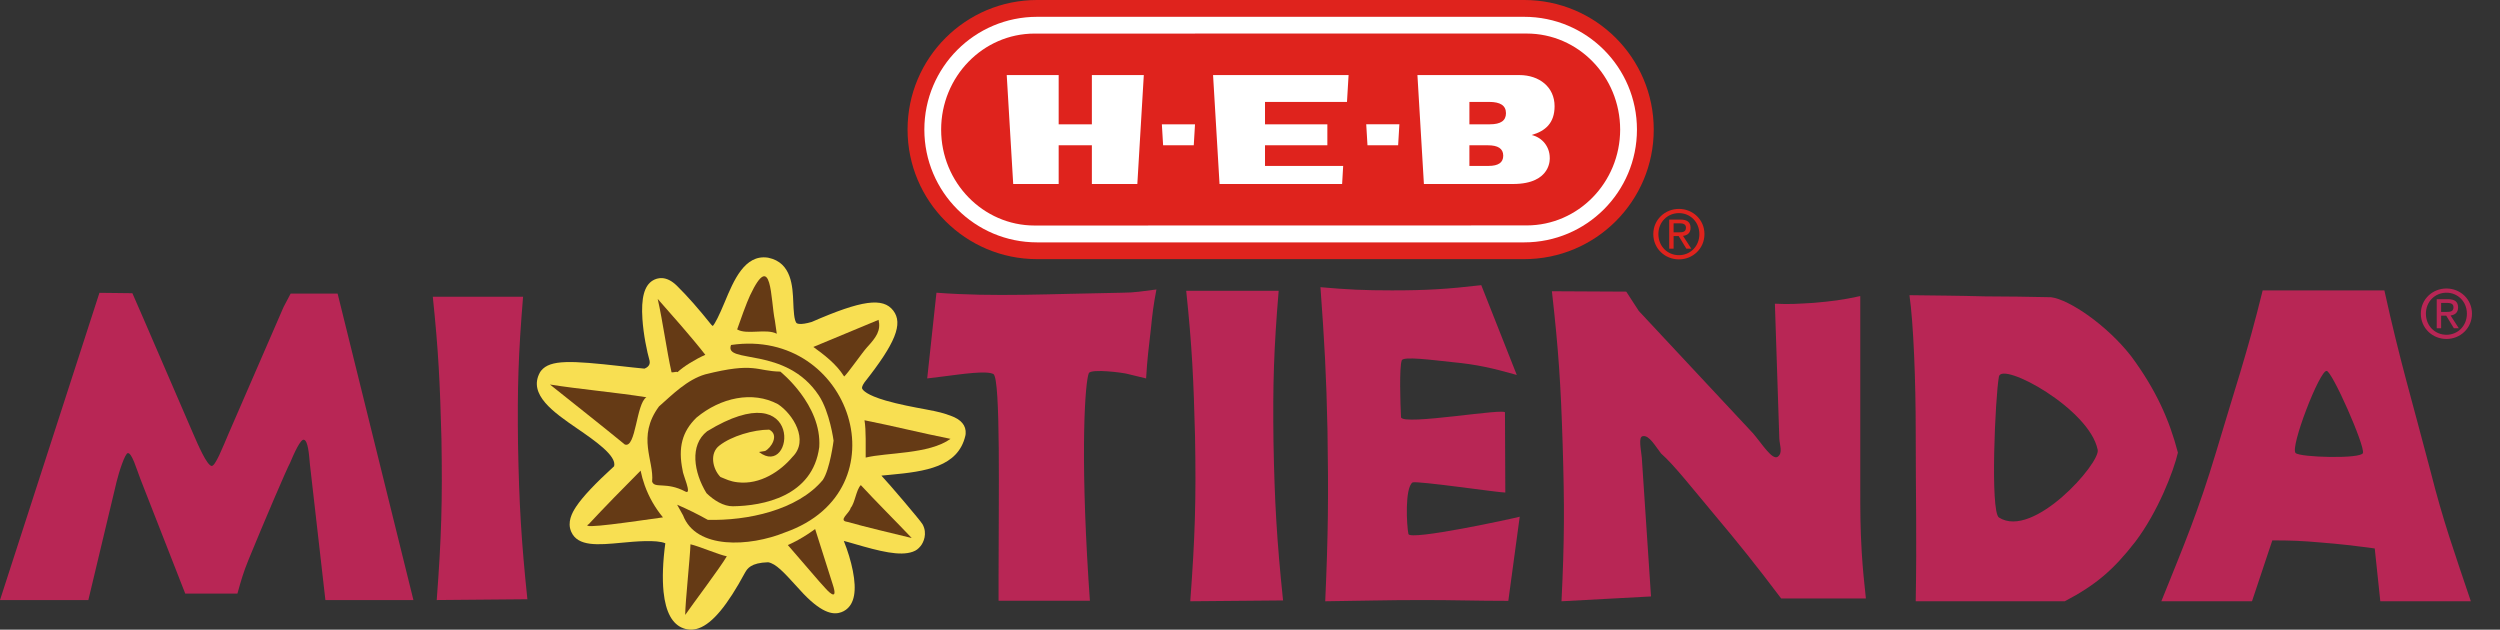 <?xml version="1.0" encoding="utf-8"?>
<!-- Generator: Adobe Illustrator 27.4.1, SVG Export Plug-In . SVG Version: 6.00 Build 0)  -->
<svg version="1.1" id="Layer_1" xmlns="http://www.w3.org/2000/svg" xmlns:xlink="http://www.w3.org/1999/xlink" x="0px" y="0px"
	 viewBox="0 0 439.724 110.749" style="enable-background:new 0 0 439.724 110.749;" xml:space="preserve">
<rect x="0" y="0" width="439.724" height="110.749" fill="#333333" stroke="none"/>
<style type="text/css">
	.st0{fill:#B82655;}
	.st1{fill:#F8DF52;}
	.st2{fill:#653A15;}
	.st3{display:none;}
	.st4{display:inline;fill:#B82655;}
	.st5{fill:#DF231D;}
	.st6{fill:#FFFFFF;}
</style>
<g id="H-E-B_Mi_Tienda_Logo_00000012438017382900968430000015282203140823581616_">
	<g>
		<g>
			<path class="st0" d="M57.234,105.542l-2.731-23.942c-0.138-1.629-0.326-4.109-1.039-4.248c-0.583-0.206-1.758,2.413-2.467,4.112
				c-0.401,0.63-4.623,10.479-7.288,17.003c-0.917,2.257-1.299,3.594-1.949,5.943h-9.177l-7.87-20.111
				c-0.71-1.844-1.496-4.605-2.212-4.605c-0.518,0-1.619,3.462-2.007,5.092l-4.955,20.757H0l17.489-54.038l5.793,0.067l1.824,4.175
				l8.786,20.335c1.036,2.402,2.467,5.664,3.305,5.874c0.663,0.14,2.022-3.399,3-5.665l9.686-22.305l1.239-2.344h8.262
				l13.334,53.902H57.234z"/>
			<path class="st0" d="M76.815,105.542c0.831-10.99,1.017-17.435,0.831-28.367c-0.257-9.691-0.512-15.355-1.522-24.983h15.88
				c-0.831,10.031-1.017,15.987-0.89,25.945c0.19,10.388,0.57,16.956,1.648,27.264L76.815,105.542z"/>
			<path class="st0" d="M209.356,105.756c0.837-11.25,1.045-17.847,0.837-29.036c-0.254-9.92-0.516-15.718-1.553-25.573h16.262
				c-0.846,10.268-1.046,16.364-0.91,26.558c0.193,10.633,0.586,17.355,1.684,27.907L209.356,105.756z"/>
			<path class="st0" d="M265.297,105.684c-5.859,0-9.174-0.144-15.095-0.144c-6.635,0-10.535,0.144-17.108,0.216
				c0.518-11.688,0.584-18.484,0.396-30.103c-0.202-9.701-0.527-15.448-1.237-25.14c4.811,0.424,7.67,0.562,12.552,0.562
				c6.112,0,9.683-0.216,15.735-0.917l6.245,15.793c-4.293-1.203-6.958-1.843-11.384-2.26c-3.442-0.36-8.642-1.066-8.846-0.297
				c-0.449,1.143-0.257,7.581-0.13,9.99c0.203,1.562,18.926-1.774,18.282-0.78l0.062,14.028c-0.779,0.065-15.671-2.129-16.322-1.771
				c-1.376,0.991-1.034,7.575-0.72,9.068c0.258,1.203,18.282-2.69,19.576-3.047L265.297,105.684z"/>
			<path class="st0" d="M313.29,105.265c-4.556-6.028-7.219-9.354-12.035-15.094c-3.445-4.102-6.829-8.427-9.094-10.41
				c-1.048-1.345-2.093-3.251-3.193-3.047c-0.849,0.079-0.328,2.341-0.196,3.76l1.623,24.434l-15.745,0.849
				c0.529-10.767,0.529-16.923,0.205-27.552c-0.327-10.552-0.718-16.577-1.893-26.978l13.079,0.068l2.208,3.401l20.03,21.456
				c1.562,1.778,3.442,4.89,4.425,4.175c0.91-0.708,0.313-1.981,0.259-3.184l-0.779-23.727c2.599,0.148,4.159,0,6.756-0.141
				c3.192-0.283,5.077-0.498,8.262-1.201v33.562c0,4.472,0,7.164,0.258,11.545c0.199,3.127,0.393,4.967,0.73,8.085H313.29z"/>
			<path class="st0" d="M351.589,66.233c-0.652,3.608-1.557,23.728,0,24.789c6.056,3.891,17.895-9.637,17.371-11.903
				C367.533,71.895,352.118,63.533,351.589,66.233 M375.589,95.272c-3.897,5.027-7.02,7.653-12.418,10.484h-26.215
				c0.202-11.476,0-18.144,0-29.681c0-9.208-0.384-19.057-1.101-24.154c5.067,0.071,8.2,0.071,13.332,0.209
				c4.487,0,7.086,0.072,11.577,0.15c3.25,0.422,9.884,4.961,14.116,10.413c4.346,5.88,6.704,11.189,8.192,16.923
				C382.295,82.943,379.559,90.022,375.589,95.272"/>
			<path class="st0" d="M409.233,65.238c-1.234-0.138-6.498,13.526-5.457,14.445c0.782,0.779,11.516,1.062,11.839,0
				C415.996,78.42,410.208,65.31,409.233,65.238 M418.671,105.756l-0.978-9.287c-3.649-0.486-5.917-0.769-9.619-1.059
				c-3.2-0.284-5.151-0.362-8.397-0.362l-3.574,10.708h-15.946c4.046-10.056,6.445-15.658,9.641-26.282
				c3.253-10.98,5.458-17.284,8.183-28.398h21.406c2.724,12.392,4.876,19.4,8.133,31.866c2.203,8.719,4.15,14.103,7.075,22.814
				H418.671z"/>
			<path class="st0" d="M202.427,57.86c-0.386,3.329-0.641,5.306-0.84,8.703l-3.186-0.775c-0.652-0.218-6.504-0.996-6.896-0.139
				c-0.647,1.621-1.495,13.459-0.057,36.259l0.253,3.756h-16.065v-3.967c0-13.889,0.393-35.135-0.907-35.91
				c-1.244-0.63-5.472,0-8.782,0.423l-2.861,0.352l1.627-15.077c10.148,0.772,19.894,0.204,32.712,0
				c2.147,0,3.644-0.284,5.979-0.568C202.889,53.604,202.693,55.16,202.427,57.86"/>
			<path class="st1" d="M167.188,73.114c-1.247-0.44-1.851-0.645-4.406-1.118c-1.989-0.368-4.712-0.873-6.993-1.539
				c-3.369-0.984-4.028-1.818-4.154-2.131c-0.074-0.181,0.086-0.589,0.418-1.068c5.454-6.899,6.827-10.321,5.067-12.624
				c-1.81-2.366-5.567-1.845-14.351,1.994c-2.024,0.597-2.57,0.264-2.626,0.223c-0.483-0.347-0.565-2.474-0.61-3.618
				c-0.108-2.805-0.271-7.044-4.383-7.897l-0.131-0.023c-4.048-0.573-5.974,4.047-7.522,7.76l-0.023,0.056
				c-0.974,2.337-1.681,3.751-2.105,4.214c-0.066-0.051-0.153-0.125-0.259-0.228c-2.237-2.805-4.156-4.98-6.037-6.84
				c-1.909-1.889-3.479-1.404-4.246-0.946c-1.497,0.894-2.079,3.049-1.831,6.783c0.184,2.774,0.793,5.685,1.265,7.359
				c0.049,0.319,0.104,0.962-0.899,1.367c-1.282-0.117-2.691-0.274-4.179-0.441c-8.702-0.974-12.405-1.175-14.004,0.802
				l-0.138,0.194l-0.083,0.135c-2.116,3.877,2.462,7.024,6.502,9.801c3.153,2.167,7.056,4.85,6.556,6.68
				c-3.34,3.046-5.524,5.367-6.672,7.092c-0.729,1.094-1.612,2.745-0.871,4.434c1.164,2.651,4.733,2.316,8.864,1.928
				c2.338-0.219,6.116-0.574,7.686,0.095c-0.438,3.206-0.548,6.227-0.308,8.559c0.368,3.568,1.555,5.724,3.528,6.408
				c0.876,0.304,1.76,0.3,2.671-0.027c2.427-0.872,5.033-4.037,8.13-9.779l0.012-0.019c0.399-0.684,1.001-1.715,4.057-1.804
				c1.378,0.259,2.725,1.734,4.932,4.154c0.385,0.422,0.793,0.869,1.254,1.367c3.613,3.778,5.547,3.671,6.687,3.262
				c0.271-0.097,0.528-0.233,0.766-0.402c1.539-1.099,1.948-3.347,1.253-6.872c-0.333-1.692-0.894-3.539-1.588-5.26
				c0.408,0.093,1.16,0.313,1.891,0.526c4.451,1.299,7.975,2.189,10.232,1.379c0.624-0.224,0.967-0.497,1.389-1.009
				c0.483-0.583,1.248-2.187,0.337-3.827c-0.352-0.633-5.825-7.062-7.235-8.556c0.506-0.051,1.023-0.099,1.558-0.149l0.02-0.002
				c6.131-0.573,11.918-1.361,13.191-6.885l0.04-0.251l0.007-0.057C169.962,74.853,169.068,73.777,167.188,73.114"/>
			<path class="st2" d="M115.684,52.577c2.43,2.781,5.709,6.411,8.376,9.833c-1.704,0.735-3.884,2.082-4.884,3.042
				c-0.253-0.178-1.159,0.243-1.083-0.08C117.29,61.807,116.562,56.443,115.684,52.577"/>
			<path class="st2" d="M136.628,58.703c-1.901-0.976-5.234,0.245-6.971-0.762c0.406-1.205,1.746-4.922,2.269-5.981
				c3.889-8.24,3.594,0.758,4.37,4.428L136.628,58.703z"/>
			<path class="st2" d="M113.695,69.874c-1.807,1.118-1.818,9.059-3.797,8.308c-3.45-2.834-9.542-7.653-13.17-10.551
				C101.827,68.451,108.482,69.033,113.695,69.874"/>
			<path class="st2" d="M137.254,65.364c0,0,7.337,5.848,6.843,13.278c-1.137,8.683-9.903,10.339-15.197,10.404
				c-1.641,0.021-3.367-1.061-4.643-2.315c-2.228-3.648-2.996-8.433,0.11-10.87c17.293-10.573,15.324,8.491,9.132,3.638
				c0.358-0.058,0.716-0.117,1.074-0.176c1.035-0.505,2.564-2.822,0.725-3.754c-2.772,0.004-6.621,1.122-8.761,2.797
				c-1.734,1.309-1.254,4.043,0.178,5.527c1.004,0.39,1.622,0.768,3.013,0.935c4.012,0.482,7.61-2.011,9.643-4.444
				c3.011-2.933,0.097-7.571-2.534-9.293c-4.474-2.39-10.097-1.156-14.338,2.366c-2.521,2.454-3.256,5.271-2.438,9.251
				c-0.018,0.668,1.76,4.427,0.485,3.749c-3.362-1.788-5.391-0.465-5.845-1.745c0.376-3.732-2.747-7.836,1.206-13.221
				c2.383-2.1,4.963-4.721,8.14-5.647C132.827,63.643,132.952,65.281,137.254,65.364"/>
			<path class="st2" d="M154.536,56.254c0.418,1.896-0.383,3.038-2.051,4.853c-0.804,0.875-3.411,4.637-4.007,5.113
				c-1.427-2.267-3.567-3.843-5.419-5.194C146.364,59.661,151.197,57.651,154.536,56.254"/>
			<path class="st2" d="M112.676,82.783c-2.959,2.965-6.594,6.688-9.13,9.419c-1.919,1.013,8.077-0.519,13.062-1.201
				c-1.354-1.636-2.453-3.522-3.209-5.628C113.09,84.515,112.854,83.65,112.676,82.783"/>
			<path class="st2" d="M152.056,73.919c5.119,1.018,9.97,2.245,15.132,3.271c-3.788,2.732-11.197,2.376-14.923,3.294
				C152.241,78.721,152.36,75.73,152.056,73.919"/>
			<path class="st2" d="M151.411,85.328c2.402,2.616,6.549,6.76,8.954,9.306c-3.168-0.766-8.358-1.999-11.346-2.847
				c-1.7-0.233,0.492-1.613,0.6-2.442C150.364,88.529,150.601,86.105,151.411,85.328"/>
			<path class="st2" d="M127.839,97.846c-1.183,2.023-5.987,8.386-7.319,10.314c0.006-2.19,0.855-10.099,0.928-12.425
				C122.838,96.032,126.468,97.59,127.839,97.846"/>
			<path class="st2" d="M138.573,95.872l5.504,6.377l1.167,1.292c0,0,2.411,2.779,1.198-0.829l-3.07-9.662
				C143.372,93.05,141.177,94.736,138.573,95.872"/>
			<path class="st2" d="M138.131,93.625c-6.342,2.586-15.708,3.028-17.987-2.978c-0.291-0.538-0.704-1.284-1.047-1.876
				c1.762,0.756,3.65,1.678,5.391,2.662c6.928,0.187,15.781-1.677,20.23-7.006c1.262-1.851,1.901-6.918,1.901-6.918
				s-0.664-5.029-2.594-7.947c-5.805-8.778-16.754-5.474-15.445-8.883C149.718,57.561,159.084,86.222,138.131,93.625"/>
			<g>
				<g>
					<g>
						<g>
							<g>
								<path class="st0" d="M432.353,54.079c0-1.011-0.599-1.458-1.809-1.458h-1.949v5.12h0.775v-2.218h0.893l1.351,2.218h0.869
									l-1.457-2.253C431.778,55.395,432.353,54.995,432.353,54.079 M429.369,54.865v-1.587h1.058c0.541,0,1.116,0.119,1.116,0.752
									c0,0.788-0.587,0.835-1.245,0.835H429.369z"/>
								<path class="st0" d="M430.308,50.743c-2.442,0-4.509,1.879-4.509,4.429c0,2.57,2.067,4.45,4.509,4.45
									c2.421,0,4.487-1.88,4.487-4.45C434.796,52.621,432.729,50.743,430.308,50.743 M430.308,58.883
									c-2.031,0-3.616-1.574-3.616-3.711c0-2.104,1.585-3.689,3.616-3.689c2.009,0,3.594,1.585,3.594,3.689
									C433.903,57.308,432.317,58.883,430.308,58.883"/>
							</g>
						</g>
					</g>
				</g>
			</g>
			<g class="st3">
				<path class="st4" d="M426.569,52.262h-2.337v-1.185h5.86v1.185h-2.337v6.219h-1.185V52.262z M431.582,51.076h1.887l2.21,5.624
					l2.21-5.624h1.834v7.405h-1.188v-6.219h-0.036l-2.444,6.219h-0.809l-2.444-6.219h-0.036v6.219h-1.185V51.076z"/>
			</g>
		</g>
		<g>
			<g>
				<g>
					<g>
						<g>
							<g>
								<g>
									<g>
										<path class="st5" d="M182.421,45.58c-12.587,0-22.79-10.204-22.79-22.79S169.834,0,182.421,0h85.665
											c12.587,0,22.79,10.204,22.79,22.79s-10.204,22.79-22.79,22.79H182.421z"/>
										<path class="st6" d="M182.42,42.631c-10.956,0-19.837-8.881-19.837-19.837s8.881-19.837,19.837-19.837h85.666
											c10.956,0,19.837,8.881,19.837,19.837s-8.881,19.837-19.837,19.837H182.42z"/>
										<g>
											<g>
												<path class="st5" d="M268.523,5.9l-86.547,0.006c-9.072,0-16.447,7.574-16.438,16.904
													c0,9.282,7.38,16.857,16.438,16.857l86.547-0.018c9.08-0.007,16.434-7.561,16.447-16.851
													C284.957,13.45,277.603,5.9,268.523,5.9z"/>
											</g>
										</g>
									</g>
								</g>
							</g>
						</g>
					</g>
					<g>
						<g>
							<g>
								<polygon class="st6" points="214.504,32.362 236.065,32.362 236.25,29.184 222.501,29.184 222.501,25.554 233.468,25.554 
									233.468,21.863 222.501,21.863 222.501,17.927 236.921,17.925 237.202,13.204 213.365,13.204 								"/>
								<polygon class="st6" points="192.048,13.204 192.048,21.863 186.209,21.863 186.209,13.204 177.073,13.204 178.212,32.362 
									186.209,32.362 186.209,25.554 192.048,25.554 192.048,32.362 200.046,32.362 201.184,13.204 								"/>
							</g>
						</g>
						<g>
							<path class="st6" d="M269.4,23.744c2.423-0.691,4.035-2.101,4.035-5.059c0.006-3.383-2.706-5.481-6.189-5.481h-17.935
								l1.139,19.159h15.677c6.848,0,6.459-4.6,6.459-4.6C272.587,25.814,271.282,24.187,269.4,23.744z M261.807,29.183h-3.355
								v-3.629l3.236-0.001c1.771,0,2.715,0.565,2.715,1.83C264.404,28.592,263.548,29.183,261.807,29.183z M262.067,21.863h-3.615
								v-3.937l3.487,0c1.921,0,2.945,0.613,2.945,1.985C264.884,21.222,263.956,21.863,262.067,21.863z"/>
						</g>
					</g>
				</g>
				<g>
					<polygon class="st6" points="204.359,21.863 204.578,25.554 209.971,25.554 210.19,21.863 					"/>
				</g>
				<g>
					<polygon class="st6" points="240.306,21.862 240.525,25.553 245.918,25.553 246.137,21.862 					"/>
				</g>
			</g>
			<g>
				<g>
					<g>
						<g>
							<g>
								<path class="st5" d="M297.353,40.079c0-1.011-0.599-1.458-1.809-1.458h-1.949v5.12h0.775v-2.218h0.893l1.351,2.218h0.869
									l-1.457-2.253C296.778,41.395,297.353,40.995,297.353,40.079 M294.369,40.865v-1.587h1.058c0.541,0,1.116,0.119,1.116,0.752
									c0,0.788-0.587,0.835-1.245,0.835H294.369z"/>
								<path class="st5" d="M295.308,36.743c-2.442,0-4.509,1.879-4.509,4.429c0,2.57,2.067,4.45,4.509,4.45
									c2.421,0,4.487-1.88,4.487-4.45C299.796,38.621,297.729,36.743,295.308,36.743 M295.308,44.883
									c-2.031,0-3.616-1.574-3.616-3.711c0-2.104,1.585-3.689,3.616-3.689c2.009,0,3.594,1.585,3.594,3.689
									C298.903,43.308,297.317,44.883,295.308,44.883"/>
							</g>
						</g>
					</g>
				</g>
			</g>
		</g>
	</g>
</g>
</svg>

